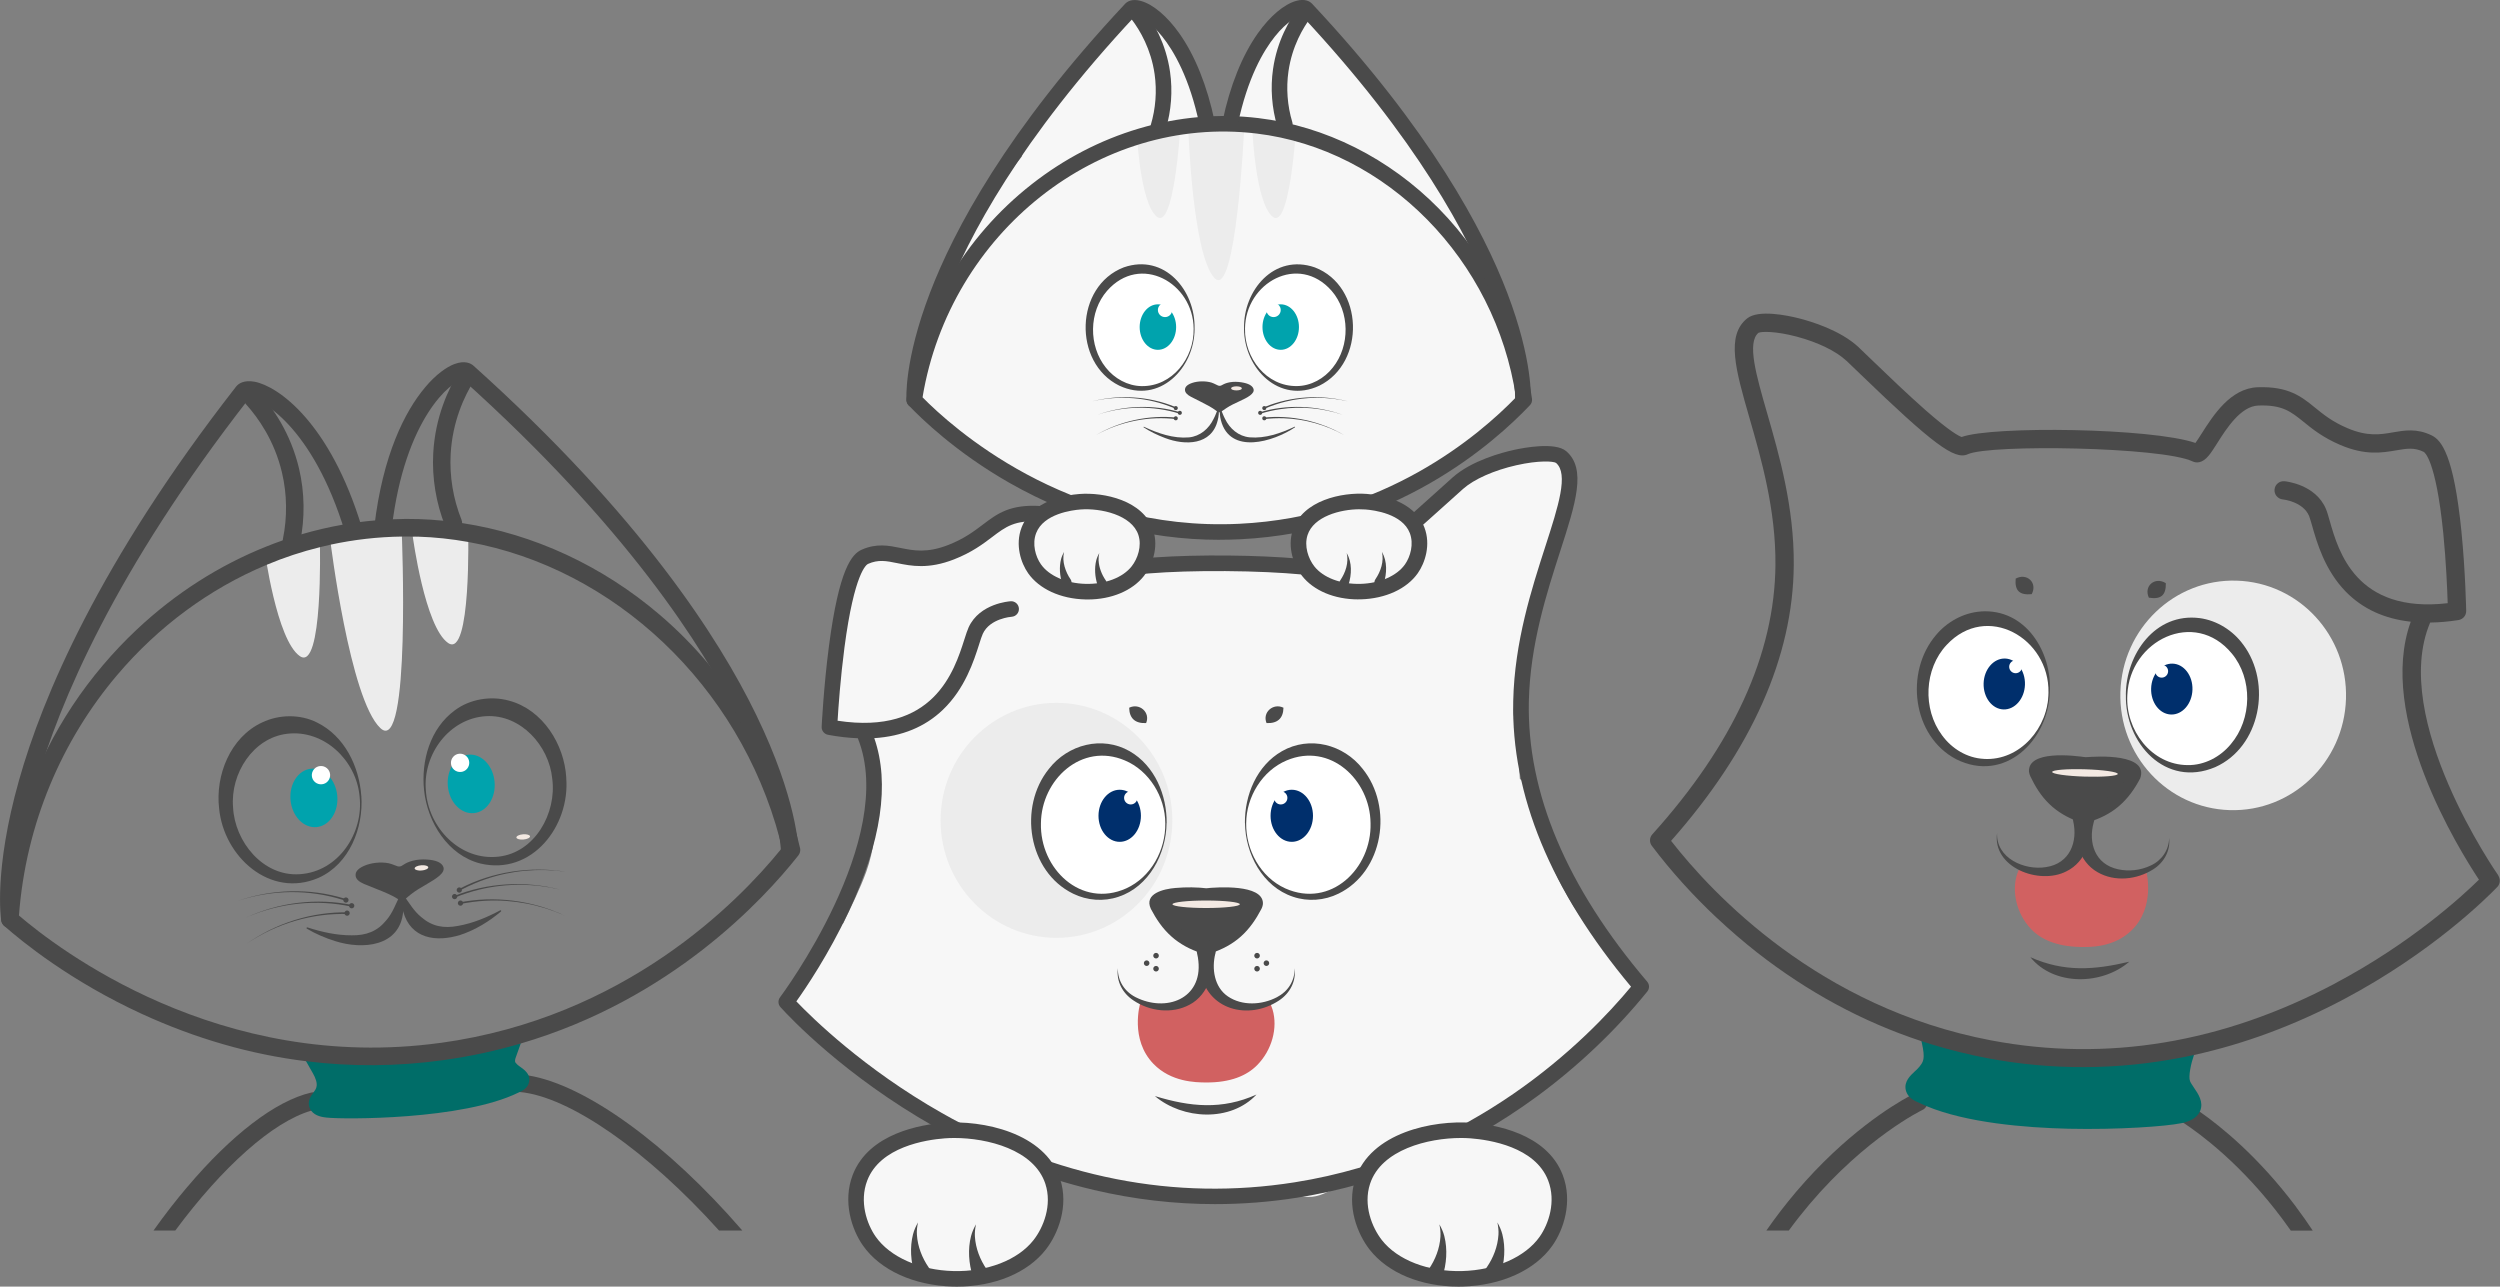 <?xml version="1.0" encoding="UTF-8"?>
<svg id="Camada_2" data-name="Camada 2" xmlns="http://www.w3.org/2000/svg" viewBox="0 0 553.85 285.03">
  <rect x="0" y="0" width="553.85" height="285.03" fill="#808080" stroke="none"/>
  <defs>
    <style>
      .cls-1 {
        fill: #fff;
      }

      .cls-2 {
        fill: #002f6c;
      }

      .cls-3, .cls-4 {
        fill-rule: evenodd;
      }

      .cls-3, .cls-5 {
        fill: #f7f7f7;
      }

      .cls-6 {
        fill: #4a4a4a;
      }

      .cls-4 {
        fill: #d16161;
      }

      .cls-7 {
        fill: #00a3ad;
      }

      .cls-8 {
        fill: #f3e9e2;
      }

      .cls-9 {
        fill: #ececec;
      }

      .cls-10 {
        fill: #006d68;
      }
    </style>
  </defs>
  <g id="Camada_1-2" data-name="Camada 1">
    <g>
      <g>
        <ellipse class="cls-9" cx="494.75" cy="154.06" rx="25.43" ry="25" transform="translate(325.73 643.9) rotate(-88.26)"/>
        <path class="cls-6" d="m508.71,267.44c1.26,1.69,2.49,3.41,3.65,5.18h-4.86c-.63-.9-1.26-1.77-1.88-2.6-9-12.06-18.12-18.78-21.9-21.27-1.12-.74-1.77-1.12-1.82-1.14-.23-.13-.44-.3-.59-.5-.45-.55-.58-1.3-.33-1.98.04-.1.07-.18.12-.27.41-.75,1.24-1.14,2.04-1.03.24.04.49.11.7.23.11.06.74.41,1.8,1.09.49.32,1.07.7,1.72,1.15,4.57,3.19,12.94,9.9,21.36,21.13Z"/>
        <path class="cls-6" d="m426.79,245.05c-.19.36-.51.68-.91.86-.12.06-12.41,6-25.05,20.93-1.48,1.75-3.01,3.68-4.54,5.77h-4.97c2.06-2.97,4.26-5.82,6.57-8.55,11-12.94,21.54-19.28,25.05-21.18.7-.39,1.13-.59,1.21-.63.33-.16.68-.22,1.02-.18.49.04.93.24,1.26.59.17.16.3.34.4.56.29.61.25,1.27-.05,1.82Z"/>
        <path class="cls-6" d="m479.82,129.2c-2.38-1.52-4.97.61-3.76,3.21,2.64.43,3.82-.49,3.76-3.21Z"/>
        <path class="cls-6" d="m446.55,128.19c-.24,2.71.89,3.7,3.55,3.44,1.37-2.51-1.08-4.81-3.55-3.44Z"/>
        <path class="cls-6" d="m462.32,167.8s-13.62-.41-11.42,3.65,4.77,7.14,10.03,9.04l1.39.04c5.37-1.58,8.12-4.5,10.56-8.42s-11.17-4.33-11.17-4.33l.6.02Z"/>
        <path class="cls-6" d="m462.32,167.8c-3-.48-13.12-1.62-12.82,3.17.04.37.16.69.3,1.01,1.05,2.21,2.37,4.39,4.26,6.19,1.81,1.75,4.05,3,6.34,3.84.61.18,1.26.09,1.9.14.17,0,.35-.02.5-.06,2.33-.7,4.64-1.81,6.56-3.44,2.08-1.77,3.6-3.94,4.78-6.22,1.94-5.44-9.29-4.98-12.4-4.63,2.26.44,4.5.89,6.64,1.52,1.06.31,2.11.69,2.94,1.19.4.24.72.57.71.69.02.06-.03.03-.04.08-.07.1-.14.22-.23.35-2.45,3.63-5.64,6.25-9.87,7.4l.5-.06c-.46-.02-.93-.03-1.4-.04l.5.1c-4.27-1.43-7.4-4.43-9.61-8.34-.01-.05-.06-.02-.03-.08,0-.05.1-.17.22-.29,1-.75,2.23-1.03,3.54-1.36,2.17-.5,4.44-.81,6.72-1.11h0Z"/>
        <path class="cls-6" d="m471.72,213.06c-7.83,1.84-14.39,2.33-21.91-1,5.23,6.45,15.89,6.2,21.91,1Z"/>
        <path class="cls-4" d="m475.44,192.82c.13.48,2.08,8.13-3.2,13.28-3.94,3.85-9.29,3.73-11.35,3.69-5.5-.11-8.91-1.8-11.01-4.05-3.14-3.37-4.27-8.26-2.99-12.14.23-.68.49-1.23.7-1.63.86.52,2.53,1.35,4.7,1.3,2.74-.07,4.75-1.51,5.38-1.98,2.37-1.76,2.76-3.64,3.96-3.51.87.09.95,1.09,2.13,2.49,2.01,2.38,5.37,3.73,8.38,3.49.75-.06,1.93-.25,3.3-.93h0Z"/>
        <path class="cls-6" d="m459.98,181.03c-.8,4.47.54,9.84,4.72,12.2,3.81,2.2,8.71,1.66,12.31-.63,2.39-1.49,3.86-4.13,3.54-6.94-.04,2.67-1.67,4.99-4.05,6.07-2.27,1.1-4.91,1.37-7.26.85-5.11-1.1-6.66-5.85-5.4-10.4,1.07-2.89-3.22-4.15-3.86-1.14h0Z"/>
        <path class="cls-6" d="m459.29,181.89c1.07,4.64-.75,9.4-5.98,10.2-4.76.81-11.16-1.95-10.87-7.59-1.15,7.69,9.38,11.64,15.36,8.53,4.32-2.1,5.98-7.38,5.46-11.89-.4-2.94-4.68-2.12-3.97.76h0Z"/>
        <ellipse class="cls-1" cx="485.13" cy="154.37" rx="15.95" ry="14.02" transform="translate(316.09 634.59) rotate(-88.26)"/>
        <path class="cls-6" d="m496.95,142.8c-2.24-3.09-5.79-5.35-9.62-5.86-9.87-1.27-16.35,7.98-16.37,16.99h.01c-.27,10.69,8.77,20.69,19.79,16.02,10.04-4.49,12.6-18.58,6.19-27.16Zm-12.27,26.7c-8.05-.02-13.86-7.81-13.39-15.55.51-12.07,14.88-19.18,23.14-9.18,4.68,5.6,4.51,14.54-.22,20.1-2.32,2.81-5.83,4.68-9.53,4.63Z"/>
        <ellipse class="cls-2" cx="481.14" cy="152.66" rx="5.64" ry="4.58" transform="translate(313.94 628.94) rotate(-88.26)"/>
        <path class="cls-1" d="m477.92,149.74c-.58-.54-.61-1.44-.07-2.02.54-.58,1.44-.61,2.02-.07.58.54.61,1.44.07,2.02-.54.58-1.44.61-2.02.07Z"/>
        <ellipse class="cls-1" cx="439.94" cy="153" rx="15.95" ry="14.02" transform="translate(273.64 588.09) rotate(-88.26)"/>
        <path class="cls-6" d="m438.82,135.47c-3.86.27-7.52,2.32-9.95,5.26-6.93,8.16-5.23,22.39,4.52,27.48,10.71,5.34,20.35-4.1,20.73-14.8.53-8.99-5.36-18.63-15.31-17.95Zm.68,32.65c-3.7-.18-7.08-2.24-9.24-5.2-4.38-5.83-3.99-14.76,1.02-20.07,8.85-9.46,22.77-1.5,22.54,10.58,0,7.75-6.27,15.17-14.31,14.7Z"/>
        <path class="cls-2" d="m439.45,151.39c.09-3.11,2.22-5.57,4.75-5.5,2.53.08,4.5,2.66,4.41,5.78-.09,3.11-2.22,5.57-4.75,5.5-2.53-.08-4.5-2.66-4.41-5.78Z"/>
        <path class="cls-1" d="m445.57,148.76c-.58-.54-.61-1.44-.07-2.02.54-.58,1.44-.61,2.02-.07.58.54.61,1.44.07,2.02-.54.58-1.44.61-2.02.07Z"/>
        <path class="cls-10" d="m427.74,230.58c1,4.48.2,5.56-.88,6.95-1.1,1.42-2.9,2.36-2.67,3.5.17.84,1.35,1.22,1.85,1.46,16.05,7.8,51.03,5.54,56.72,4.39,5.69-1.15,1.46-4.28.53-6.63s.89-7.29.89-7.29c-14.77,4.54-38.89,4.89-56.45-2.38Z"/>
        <path class="cls-10" d="m486.04,240.94c-.35-.52-.73-1.07-.86-1.43-.41-1.03.23-3.97.86-5.75.01-.04.02-.07.04-.11l1.39-3.81-3.88,1.19c-14.12,4.34-37.58,4.94-55.08-2.32l-3.59-1.49.76,3.44.08.35c.8,3.59.34,4.2-.51,5.28-.28.38-.68.74-1.08,1.1-.98.92-2.34,2.18-1.98,4.03.13.61.4,1.08.74,1.47.07.08.16.17.24.25.61.57,1.33.89,1.78,1.08.07.02.13.06.19.08.52.25,1.07.5,1.63.74,8.91,3.72,21.88,4.79,31.45,5.02,11.13.25,21.63-.53,24.92-1.21.17-.04.35-.07.55-.11,1.33-.34,2.92-.96,3.64-2.44.04-.06.07-.13.1-.21.79-1.95-.42-3.74-1.41-5.17Zm-59.1-.25c-.07-.04-.15-.07-.23-.11.08-.07.17-.15.24-.22.47-.45,1.03-.96,1.52-1.59,1.03-1.33,1.81-2.61,1.75-5.09,16.53,5.8,37.05,5.58,51.09,2.17-.32,1.71-.46,3.68.12,5.14.32.79.81,1.52,1.29,2.23.12.17.28.39.42.62.16.25.32.51.42.72-.22.1-.59.23-1.19.35-.38.07-.84.16-1.39.23-8.85,1.24-39.94,2.4-54.03-4.45Z"/>
        <path class="cls-6" d="m553.49,193.96c-.25-.35-24.18-34.69-15.11-56.04,1.99-.02,4.08-.21,6.27-.55,1.01-.16,1.73-1.02,1.71-2.04,0-.08-.17-8.74-1.06-17.65-1.69-16.81-4.4-20.17-6.6-21.23-3.27-1.58-5.96-1.12-8.54-.67-2.79.49-5.66.97-10.12-.93-3.35-1.43-5.3-3.02-7.19-4.56-3.01-2.44-5.86-4.74-12.69-4.5-6.03.22-9.86,6.26-12.4,10.25-.46.72-.99,1.55-1.38,2.09-9.69-3.34-45-3.8-51.79-1.32-.57-.18-2.53-1.14-8.07-6-3.94-3.47-8.37-7.73-11.6-10.84-1.21-1.16-2.27-2.2-3.12-3l-.05-.05c-4.04-3.78-10.55-5.72-13.18-6.39s-9.02-1.99-11.51.01c-4.74,3.81-2.53,11.45.51,22.03,2.61,9.06,5.86,20.34,5.76,32.6-.16,19.7-9.33,39.77-27.27,59.66-.66.72-.69,1.8-.11,2.56,4.25,5.62,9.15,11.05,14.47,16.03h.01c2.81,2.64,5.74,5.15,8.74,7.52,11.28,8.83,23.49,15.43,36.48,19.71.74.24,1.47.47,2.21.7,4.08,1.25,8.22,2.28,12.44,3.08,14.36,2.72,28.98,2.64,43.43-.23.18-.02.35-.06.53-.1.58-.12,1.15-.24,1.73-.36,11.24-2.47,22.41-6.62,33.25-12.36,19.6-10.39,31.77-22.55,34.01-24.88.67-.69.74-1.77.19-2.56Zm-36.1,23.87c-25.01,13.26-50.69,17.5-76.3,12.65-38.04-7.22-61.64-32.35-70.88-44.2,17.88-20.23,27.02-40.78,27.18-61.07.11-12.86-3.24-24.44-5.92-33.75-2.4-8.34-4.49-15.56-1.9-17.73.68-.32,3.78-.39,8.45.84,4.65,1.23,8.74,3.21,10.99,5.32l.04.02c.84.79,1.89,1.81,3.09,2.97,16.01,15.44,20.9,19.09,23.78,17.76,4.9-2.27,43.01-1.63,49.78,1.56.85.4,2.17.51,3.64-1.29.56-.68,1.15-1.61,1.84-2.69,2.07-3.29,5.23-8.24,9.13-8.38,5.31-.19,7.18,1.32,10.01,3.6,1.9,1.55,4.28,3.48,8.14,5.13,5.55,2.38,9.34,1.72,12.38,1.2,2.33-.4,4-.69,6.1.33.11.05,2.68,1.48,4.34,17.98.63,6.36.89,12.58.98,15.55-20.28,2.33-24.21-11.49-26.13-18.23-.32-1.12-.57-2.01-.86-2.69-2.3-5.42-8.9-6.08-9.17-6.1-1.12-.1-2.1.72-2.2,1.83-.1,1.1.72,2.09,1.83,2.2.04,0,4.46.46,5.82,3.65.18.45.41,1.27.69,2.22,1.04,3.66,2.79,9.8,7.47,14.59,3.7,3.77,8.51,5.99,14.37,6.63-7.6,21.01,10.59,50.33,15.11,57.15-3.65,3.59-15.04,14.06-31.83,22.95Z"/>
        <path class="cls-8" d="m454.64,171.02c.01-.45,3.28-.71,7.29-.59,4.01.12,7.25.58,7.24,1.03-.01.45-3.28.71-7.29.59-4.01-.12-7.25-.58-7.24-1.03Z"/>
      </g>
      <g>
        <path class="cls-8" d="m114.4,185.54c.03.32.73.52,1.56.45.83-.07,1.48-.39,1.46-.71-.03-.32-.73-.52-1.56-.45-.83.07-1.48.39-1.46.71Z"/>
        <path class="cls-9" d="m73.19,119.83s4.28,35.07,11.08,41.48,4.74-43.27,4.74-43.27l-15.81,1.79Z"/>
        <path class="cls-9" d="m91.44,118.83s2.68,20.07,7.84,23.62c5.16,3.56,4.44-24.94,4.44-24.94l-12.28,1.31Z"/>
        <path class="cls-9" d="m58.59,121.74s2.68,20.07,7.84,23.62c5.16,3.56,4.44-24.94,4.44-24.94l-12.28,1.31Z"/>
        <path class="cls-6" d="m69.82,245.83c-.29.07-.59.15-.9.24-8.5,2.46-19.65,12.46-30.09,26.55h-4.83c2.47-3.48,4.99-6.72,7.52-9.7h.01c9.64-11.39,19.44-19.02,27.4-20.87.17-.04.35-.06.52-.05.7.02,1.33.42,1.65,1.04.07.13.13.29.17.45.15.64-.04,1.27-.45,1.73-.25.29-.59.51-1.01.61Z"/>
        <path class="cls-6" d="m164.47,272.62h-5.17c-15.83-17.62-33.17-29.73-44.19-30.7-.21-.04-.41-.05-.62-.06-.7-.04-1.31-.46-1.61-1.04-.16-.29-.24-.63-.22-.99.02-.45.18-.84.45-1.15h.01c.29-.34.68-.57,1.13-.65.15-.04.29-.04.45-.04.76.04,1.56.13,2.38.27,12.64,2.07,30.83,15.21,47.39,34.37Z"/>
        <path class="cls-10" d="m112.42,233.62c-.21.59-.46,1.6-.03,2.54.16.35.37.6.83,1.05.85.85,2.2,1.36,2.08,2.09-.1.54-.95.83-1.31,1.01-11.51,5.67-37.24,5.84-41.45,5.36-1.38-.16-1.99-.5-2.16-.93-.32-.85,1.05-1.66,1.54-3.24.3-.97.33-2.44-.89-4.61,6.25.16,13.18.05,20.66-.54,7.57-.6,14.51-1.58,20.73-2.74h0Z"/>
        <path class="cls-10" d="m117.08,238.25c-.36-.87-1.18-1.44-1.73-1.83-.27-.19-.56-.4-.75-.58-.35-.36-.41-.45-.44-.5-.11-.23-.07-.62.1-1.07l1.1-3.08.04-.1-3.32.62c-6.77,1.26-13.67,2.16-20.53,2.7-6.78.53-13.66.72-20.45.53l-3.43-.08.13.24,1.55,2.74c.5.87,1.03,2.12.73,3.07-.11.38-.34.72-.61,1.08-.02.04-.05.08-.08.12-.51.69-1.36,1.87-.81,3.3.1.24.22.46.36.66.91,1.24,2.67,1.44,3.4,1.52,3.77.42,30.16.55,42.52-5.54.04-.01.08-.04.13-.06.04-.01.08-.04.13-.06.64-.29,1.86-.91,2.1-2.29.1-.53.02-.98-.13-1.38Zm-44.11,5.52c.3-.46.61-1.02.81-1.69.32-.99.34-2.06.11-3.19,5.98.06,12.01-.13,17.95-.61,6.16-.47,12.37-1.26,18.47-2.32.07.35.18.69.33,1.01.33.68.75,1.13,1.22,1.61.13.13.28.25.42.38-10.96,4.83-34.32,5.28-39.32,4.8Z"/>
        <path class="cls-6" d="m172.63,185.16c-.07-.51-.18-1.07-.3-1.69-.02-.18-.06-.36-.11-.55-.27-1.31-.62-2.83-1.1-4.57-.13-.5-.29-1.01-.45-1.54-.04-.13-.07-.27-.12-.4-.08-.3-.18-.61-.28-.92-.12-.4-.25-.8-.39-1.2-.08-.25-.17-.51-.25-.78-.01-.02-.02-.06-.04-.1-.1-.3-.21-.61-.32-.91-.18-.53-.38-1.07-.59-1.63-1.21-3.3-2.79-7.03-4.8-11.17-1.27-2.61-2.77-5.45-4.52-8.51-.34-.62-.7-1.24-1.08-1.87-.36-.63-.75-1.27-1.14-1.93-.04-.05-.06-.1-.08-.15t-.02-.02c-3.31-3.97-6.95-7.65-10.87-11-12.72-10.88-27.98-17.93-43.77-20.33-1.39-.22-2.79-.4-4.2-.53-1.81-.18-3.63-.3-5.45-.36-1.9-.06-3.8-.05-5.69.04-.1.67-.18,1.35-.27,2.05-.01.12-.04.24-.07.36-.02.06-.05.13-.08.19-.01.06-.05.11-.07.17-.06.11-.13.21-.22.3-.07.08-.16.17-.25.24l2.92-.33s.01.29.02.82c.8-.02,1.61-.01,2.41.01.39-.01.79,0,1.18.01,3.76.12,7.47.52,11.13,1.18,32.28,5.79,60,31.77,68.98,65.71-.02-.19-.06-.4-.1-.62Zm4.61,2.72c-.22-.92-.44-1.84-.68-2.77-3.64-13.94-10.37-26.94-19.52-37.85t-.02-.02c-3.31-3.97-6.95-7.65-10.87-11-12.72-10.88-27.98-17.93-43.77-20.33-1.39-.22-2.79-.4-4.2-.53-1.81-.18-3.63-.3-5.45-.36-1.9-.06-3.8-.05-5.69.04-1.32.04-2.64.12-3.95.24-1.12.08-2.22.21-3.32.35-1.3.17-2.58.36-3.87.59-3.06.53-6.08,1.25-9.08,2.12h-.01c-1.39.41-2.78.86-4.16,1.35-1.16.4-2.33.84-3.48,1.3-10.59,4.21-20.29,10.41-28.83,18.42-2.68,2.51-5.19,5.17-7.54,7.94-4.88,5.75-9.04,12.04-12.4,18.73-.01.02-.01.04-.02.05-5.8,11.5-9.27,24.17-10.12,37.39-.01.15,0,.29.02.42.01.1.04.19.07.28.02.1.07.18.11.27.02.07.06.13.11.19.1.17.23.3.36.42,3.91,3.46,14.68,12.23,30.47,19.49,11.91,5.47,24.08,8.98,36.39,10.49,10.04,1.25,20.18,1.18,30.36-.23,6.08-.84,11.81-2.1,17.21-3.69,33.21-9.74,53.6-31.66,61.51-41.67.36-.46.51-1.07.38-1.64Zm-79.61,43.15c-49.07,6.77-85.02-21-93.43-28.21,1.52-20.34,9.53-38.84,21.75-53.26,9.06-10.7,20.44-19.15,33.17-24.45,3.81-1.6,7.74-2.9,11.77-3.89.8-.21,1.6-.4,2.41-.57,5.12-1.1,10.37-1.71,15.73-1.78.8-.02,1.61-.01,2.41.01.39-.01.79,0,1.18.01,3.76.12,7.47.52,11.13,1.18,32.28,5.79,60,31.77,68.98,65.71,0,.02,0,.05.01.06.18.66.35,1.33.51,2-.08.11-.17.21-.25.32-9.58,11.8-34.56,37.25-75.37,42.88Zm75.01-45.87c-.07-.51-.18-1.07-.3-1.69-.02-.18-.06-.36-.11-.55-.27-1.31-.62-2.83-1.1-4.57-.13-.5-.29-1.01-.45-1.54-.04-.13-.07-.27-.12-.4-.08-.3-.18-.61-.28-.92-.12-.4-.25-.8-.39-1.2-.08-.25-.17-.51-.25-.78-.01-.02-.02-.06-.04-.1-.1-.3-.21-.61-.32-.91-.18-.53-.38-1.07-.59-1.63-1.21-3.3-2.79-7.03-4.8-11.17-1.27-2.61-2.77-5.45-4.52-8.51-.34-.62-.7-1.24-1.08-1.87-.36-.63-.75-1.27-1.14-1.93-.04-.05-.06-.1-.08-.15t-.02-.02c-3.31-3.97-6.95-7.65-10.87-11-12.72-10.88-27.98-17.93-43.77-20.33-1.39-.22-2.79-.4-4.2-.53-1.81-.18-3.63-.3-5.45-.36-1.9-.06-3.8-.05-5.69.04-.1.67-.18,1.35-.27,2.05-.01.12-.04.24-.07.36-.02.06-.05.13-.08.19-.01.06-.05.11-.07.17-.06.11-.13.21-.22.3-.07.08-.16.17-.25.24l2.92-.33s.01.29.02.82c.8-.02,1.61-.01,2.41.01.39-.01.79,0,1.18.01,3.76.12,7.47.52,11.13,1.18,32.28,5.79,60,31.77,68.98,65.71-.02-.19-.06-.4-.1-.62Zm0,0c-.07-.51-.18-1.07-.3-1.69-.02-.18-.06-.36-.11-.55-.27-1.31-.62-2.83-1.1-4.57-.13-.5-.29-1.01-.45-1.54-.04-.13-.07-.27-.12-.4-.08-.3-.18-.61-.28-.92-.12-.4-.25-.8-.39-1.2-.08-.25-.17-.51-.25-.78-.01-.02-.02-.06-.04-.1-.1-.3-.21-.61-.32-.91-.18-.53-.38-1.07-.59-1.63-1.21-3.3-2.79-7.03-4.8-11.17-1.27-2.61-2.77-5.45-4.52-8.51-.34-.62-.7-1.24-1.08-1.87-.36-.63-.75-1.27-1.14-1.93-.04-.05-.06-.1-.08-.15t-.02-.02c-3.31-3.97-6.95-7.65-10.87-11-12.72-10.88-27.98-17.93-43.77-20.33-1.39-.22-2.79-.4-4.2-.53-1.81-.18-3.63-.3-5.45-.36-1.9-.06-3.8-.05-5.69.04-.1.67-.18,1.35-.27,2.05-.01.12-.04.24-.07.36-.02.06-.05.13-.08.19-.01.06-.05.11-.07.17-.06.11-.13.21-.22.3-.07.08-.16.17-.25.24l2.92-.33s.01.29.02.82c.8-.02,1.61-.01,2.41.01.39-.01.79,0,1.18.01,3.76.12,7.47.52,11.13,1.18,32.28,5.79,60,31.77,68.98,65.71-.02-.19-.06-.4-.1-.62Z"/>
        <path class="cls-6" d="m52.33,85.61c.52-.62,1.7-1.48,4.07-1.04,5.13.95,16.7,8.94,23.77,32.3.31,1.03-.27,2.11-1.29,2.42-1.03.31-2.11-.27-2.42-1.29-7.17-23.69-18.88-29.92-21.32-29.68C25.43,126.45,13.14,155.69,8.06,173.51c-5.51,19.31-3.96,29.72-3.95,29.83.17,1.06-.55,2.05-1.61,2.22-1.05.17-2.05-.55-2.22-1.6-.07-.44-1.71-11.12,3.94-31.13,5.15-18.26,17.67-48.19,48.04-87.13.02-.03.05-.06.07-.09h0Z"/>
        <path class="cls-6" d="m94.21,85.77c2.42-2.86,4.74-4.47,6.44-5.11,2.36-.89,3.69-.15,4.27.38,36.74,32.99,54.33,60.26,62.61,77.33,9.08,18.71,9.34,29.5,9.35,29.95.02,1.07-.84,1.95-1.91,1.97-1.07.02-1.95-.84-1.97-1.91,0-.19-.35-10.7-9.13-28.67-8.14-16.65-25.38-43.27-61.32-75.59-2.44.19-12.88,8.38-15.77,32.97-.12,1.06-1.09,1.82-2.15,1.7-1.06-.12-1.82-1.09-1.7-2.15,1.86-15.8,6.75-25.51,11.28-30.86h0Z"/>
        <path class="cls-6" d="m78.79,194c-.1-.78.4-1.51,1.8-2.15,1.64-.74,3.81-.94,5.51-.61.5.1.88.28,1.31.43.22.08.41.17.64.24.33.1.61.07.92-.08.13-.07.25-.15.36-.22.54-.37,1.2-.69,2.07-.92,1.04-.27,2.12-.34,3.17-.27,2.04.13,3.2.67,3.6,1.52.33.68-.02,1.37-.8,2.05-.75.65-1.73,1.25-2.75,1.84-1.27.73-2.54,1.47-3.55,2.27-.54.43-1.05.86-1.57,1.29-.21.18-.49.22-.77.1-.2-.09-.36-.19-.52-.29-1.29-.84-2.95-1.53-4.66-2.2-.98-.38-1.96-.77-2.9-1.17-1.12-.48-1.8-1.07-1.87-1.82h0Z"/>
        <path class="cls-6" d="m80.04,176.3h0c-.47-6.51-3.7-13.24-9.82-16.24-3.72-1.87-8.38-1.81-12.15-.01-7.06,3.27-10.39,11.72-9.53,19.04,1.01,10.69,11.3,20.04,22.05,15.38,6.83-3.06,9.97-11.1,9.46-18.17Zm-13.66,17.37c-8.11.55-14.4-7.22-14.75-14.86-.61-7.42,4.43-15.37,12-16.25,8.1-.97,15.26,5.82,16.02,13.77.99,8.21-4.68,16.82-13.27,17.34Z"/>
        <ellipse class="cls-7" cx="69.52" cy="176.77" rx="5.2" ry="6.5" transform="translate(-15.33 6.83) rotate(-5.07)"/>
        <path class="cls-1" d="m69.56,170.42c-.72.86-.62,2.14.24,2.86s2.14.62,2.86-.24c.72-.86.62-2.14-.24-2.86-.86-.72-2.14-.62-2.86.24Z"/>
        <path class="cls-6" d="m125.45,172.28c-.42-7.36-5.2-15.09-12.72-17.07-4.03-1.1-8.62-.34-11.96,2.15-5.51,4.03-7.5,11.22-6.82,17.71.74,7.06,5.25,14.42,12.5,16.24,11.4,2.68,19.89-8.33,18.99-19.03Zm-15,17.5c-8.56.98-15.63-6.48-16.11-14.75-.66-7.94,5.2-15.9,13.35-16.37,7.6-.45,13.96,6.48,14.66,13.9.99,7.59-3.83,16.33-11.91,17.22Z"/>
        <ellipse class="cls-7" cx="104.38" cy="173.68" rx="5.2" ry="6.5" transform="translate(-14.93 9.89) rotate(-5.07)"/>
        <path class="cls-1" d="m100.38,167.69c-.72.86-.62,2.14.24,2.86s2.14.62,2.86-.24c.72-.86.62-2.14-.24-2.86-.86-.72-2.14-.62-2.86.24Z"/>
        <path class="cls-6" d="m68.11,205.46c3.18,1.02,6.47,1.76,9.79,1.75,3.2.05,5.7-.87,7.7-3.36,1.35-1.54,2.13-3.68,3.03-5.57.06-.13.27-.11.3.03.35,1.17.51,2.4.39,3.63-.71,7.8-8.96,8.49-15.01,6.57-2.23-.69-4.35-1.6-6.33-2.77-.15-.09-.05-.35.13-.28Z"/>
        <path class="cls-6" d="m110.99,201.93c-2.65,2.23-5.68,4.09-9.01,5.19-5.31,1.66-10.98.9-12.66-5.19-.34-1.19-.4-2.42-.26-3.64.01-.14.21-.2.29-.08,1.22,1.71,2.36,3.67,3.96,4.95,2.41,2.1,5.03,2.57,8.17,1.96,3.27-.57,6.37-1.87,9.33-3.44.15-.1.33.14.18.25Z"/>
        <path class="cls-6" d="m101.91,82.02c.61-.73,1.68-.91,2.51-.39.91.57,1.18,1.77.61,2.67-2.15,3.43-4.79,9.05-5.19,16.31-.27,4.91.56,9.93,2.4,14.53.4,1-.09,2.12-1.08,2.52-1,.4-2.12-.09-2.52-1.08-2.04-5.12-2.96-10.71-2.66-16.18.44-8.09,3.39-14.34,5.78-18.16.05-.08.11-.15.17-.23h0Z"/>
        <path class="cls-6" d="m54.45,87.01c.06-.07.11-.13.18-.19.79-.72,2.02-.66,2.74.13,3.03,3.34,7.02,8.98,8.88,16.86,1.26,5.33,1.33,11,.22,16.4-.22,1.05-1.24,1.72-2.29,1.51-1.05-.22-1.72-1.24-1.51-2.29,1-4.85.93-9.94-.2-14.73-1.67-7.08-5.26-12.14-7.98-15.15-.66-.73-.66-1.82-.04-2.55h0Z"/>
        <path class="cls-8" d="m91.86,192.4c.03.32.73.52,1.56.45s1.48-.39,1.46-.71c-.03-.32-.73-.52-1.56-.45-.83.07-1.48.39-1.46.71Z"/>
        <path class="cls-6" d="m100.27,198.25c-.21.25-.18.61.07.82.25.21.61.18.82-.07.21-.25.18-.61-.07-.82s-.61-.18-.82.07Z"/>
        <path class="cls-6" d="m101.57,199.7c-.21.25-.18.61.07.82.25.21.61.18.82-.07.21-.25.18-.61-.07-.82-.25-.21-.61-.18-.82.07Z"/>
        <path class="cls-6" d="m101.31,196.8c-.21.25-.18.61.07.82.25.21.61.18.82-.07.21-.25.18-.61-.07-.82s-.61-.18-.82.07Z"/>
        <path class="cls-6" d="m102.04,196.77c7.12-3.66,15.43-4.91,23.32-3.64-5.92-.84-12.02-.31-17.68,1.62-1.88.64-3.71,1.44-5.46,2.36l-.18-.35Z"/>
        <path class="cls-6" d="m101.65,199.95c7.85-1.57,16.18-.51,23.42,2.87-5.46-2.43-11.48-3.58-17.45-3.27-1.98.1-3.96.37-5.9.78l-.08-.38h0Z"/>
        <path class="cls-6" d="m100.57,198.51c7.44-2.97,15.82-3.43,23.56-1.42-5.81-1.4-11.94-1.44-17.75-.05-1.93.46-3.83,1.08-5.66,1.83l-.15-.36h0Z"/>
        <path class="cls-6" d="m77.47,200.28c-.21.25-.18.61.07.82.25.21.61.18.82-.07.21-.25.18-.61-.07-.82s-.61-.18-.82.07Z"/>
        <path class="cls-6" d="m76.45,201.92c-.21.25-.18.61.07.82.25.21.61.18.82-.07.21-.25.18-.61-.07-.82s-.61-.18-.82.07Z"/>
        <path class="cls-6" d="m76.19,199.02c-.21.25-.18.61.07.82.25.21.61.18.82-.07.21-.25.18-.61-.07-.82s-.61-.18-.82.07Z"/>
        <path class="cls-6" d="m76.17,199.43c-7.58-2.46-15.92-2.36-23.48.15,7.54-2.64,15.94-2.86,23.6-.52l-.12.37Z"/>
        <path class="cls-6" d="m77.21,202.5c-7.97-.29-15.95,2.08-22.55,6.56,6.54-4.6,14.55-7.11,22.56-6.94v.39Z"/>
        <path class="cls-6" d="m77.96,200.88c-7.78-1.73-16.07-.85-23.36,2.36,7.26-3.34,15.59-4.36,23.44-2.74l-.08.38h0Z"/>
      </g>
      <g>
        <path class="cls-3" d="m361.16,215.51c-.89-2.04-2.95-3.44-5.15-4.02-.45-.97-1.04-1.89-1.71-2.73-2.27-2.83-4.68-6.19-6.76-9.77-4.23-7.29-6.89-14.55-8.56-23.11-.27-1.39-1.13-2.52-2.27-3.3-.06-.81-.11-1.62-.16-2.44-.25-3.94-.42-8.04-1.25-11.95.2-3.22.53-6.35.98-9.26,1.75-11.28,5.15-22.65,9.87-32.61.73-1.54.93-3.24.56-4.77.22-.38.45-.76.66-1.14,2.88-4.97-1.85-10.07-7.02-9.1-5.34.99-10.45,2.73-15.38,5.02-4.62,2.14-9.66,4.94-12.11,9.62-.41.77-.72,1.56-.97,2.34-.23.22-.46.44-.69.66-.46.46-.83.98-1.12,1.56-3.54,1.51-6.96,3.24-9.51,6.23-.05.06-.09.12-.14.18-1.25.36-2.46.86-3.57,1.51-6.7-3.29-14.69-3.92-22.1-3.4-8.65.6-17.3,1.25-25.95,1.88-2.24.16-4.28.61-6.11,1.42-.72-3.34-1.93-6.51-4.37-9.13-3.62-3.9-8.79-5.21-13.87-3.77-4.55,1.28-9.13,3.08-13.38,5.13-1.97.95-3.82,2.04-5.6,3.3-.56.4-1.14.85-1.74,1.21-3.94-2.43-8.77-3.87-12.51.03-3.67,3.83-4.09,10.55-4.58,15.52-.11,1.12-.21,2.24-.32,3.35-.04.44-.09.89-.14,1.34-.03.33-.05.48-.05.54-.01.06-.04.19-.09.45-.2,1.08-.4,2.15-.7,3.21-.15.52-.31,1.04-.5,1.56-.02.07-.04.12-.06.17-.17.35-.35.71-.54,1.05-1.58,2.95-.75,6.75,2.23,8.48,1.75,1.02,4,1.06,5.83.23.13.2.28.4.43.59-.18.58-.24,1.2-.15,1.85,1.34,10.02,2.71,20.17-.66,29.64-1.33,3.72-3.29,7.62-5.11,11.46-.75.49-1.36,1.15-1.75,1.99-1.6,3.49-3.81,7.28-5.99,9.98-.17.21-.33.43-.48.66-1.41,1.15-2.35,2.86-2.26,4.73.07,1.5.63,2.9,1.53,3.99.42,1.56,1.46,2.96,2.88,4.01,11.55,8.58,23.9,16.06,36.89,22.27,14.07,6.72,28.56,11.37,44.17,12.74,8.31.73,16.57.37,24.82-.7,1.91,1.25,4.4,1.22,6.63.23,12.69-5.67,25.37-11.37,37.98-17.23,5.83-2.71,11.18-5.94,15.84-10.43,3.81-3.67,7.07-7.87,10.22-12.12.59-.13,1.16-.34,1.65-.63,3.18-1.86,3.57-5.4,2.23-8.48h0Z"/>
        <ellipse class="cls-9" cx="234.05" cy="181.74" rx="25.67" ry="26.03"/>
        <path class="cls-6" d="m250.16,156.79c2.27-1.12,4.75,1.03,3.75,3.4-2.41.12-3.72-1.05-3.75-3.4Z"/>
        <path class="cls-6" d="m284.34,156.79c-.04,2.35-1.34,3.52-3.75,3.4-.99-2.37,1.49-4.52,3.75-3.4Z"/>
        <path class="cls-6" d="m266.91,196.81s13.99,0,11.6,4.09c-2.39,4.09-5.12,7.15-10.58,8.94h-1.43c-5.46-1.79-8.19-4.85-10.58-8.94s11.6-4.09,11.6-4.09"/>
        <path class="cls-6" d="m266.91,196.81c2.92-.31,12.74-.93,12.88,3.23.02.47-.15.93-.34,1.33-1.15,2.2-2.58,4.36-4.55,6.11-1.89,1.7-4.2,2.89-6.54,3.66-.29.13-1.54.04-1.86.07-.15,0-.3-.02-.43-.07-1.17-.4-2.34-.87-3.44-1.48-1.1-.61-2.16-1.33-3.1-2.18-1.98-1.75-3.4-3.9-4.56-6.11-1.63-3.45,2.94-4.45,5.44-4.65,2.4-.21,4.76-.18,7.11.09-2.33.33-4.66.66-6.89,1.21-1.06.27-2.18.57-3.11,1.09-.44.23-.8.56-.85.75-.04.09-.01.12,0,.21.06.14.15.29.25.43,2.4,3.87,5.63,6.69,9.99,8.02l-.43-.07h1.43l-.43.07c2.1-.69,4.05-1.65,5.71-3.01,1.76-1.46,3.32-3.38,4.53-5.45.04-1.87-9.06-3.01-10.84-3.26h0Z"/>
        <path class="cls-6" d="m255.85,242.82c7.83,2.4,14.88,3.1,22.52-.34-5.75,6.16-16.35,5.56-22.52.34Z"/>
        <path class="cls-4" d="m252.67,222c-.15.48-2.38,8.25,2.86,13.68,3.92,4.06,9.41,4.11,11.53,4.13,5.64.06,9.2-1.57,11.42-3.81,3.33-3.35,4.64-8.32,3.45-12.32-.21-.71-.47-1.28-.67-1.68-.89.5-2.64,1.3-4.86,1.18-2.81-.15-4.83-1.69-5.46-2.19-2.38-1.87-2.71-3.8-3.95-3.72-.89.06-1.02,1.09-2.27,2.48-2.14,2.37-5.62,3.64-8.71,3.3-.77-.09-1.97-.32-3.35-1.06h0Z"/>
        <path class="cls-6" d="m268.56,210.49c.69,4.48-.76,9.82-5,12.08-3.91,2.12-8.86,1.49-12.45-.93-2.43-1.6-3.83-4.24-3.46-7.14-.05,2.79,1.47,5.15,3.92,6.41,6.74,3.42,14.81.4,13.92-7.98-.06-.57-.14-1.15-.29-1.7-.59-2.36,2.9-3.14,3.37-.75h0Z"/>
        <path class="cls-6" d="m269.25,211.24c-.84,3.34-.26,7.44,2.77,9.5,3.14,2.14,7.51,1.94,10.87.18,2.44-1.26,3.97-3.61,3.92-6.41.36,2.89-1.03,5.53-3.46,7.14-6.76,4.48-16.1,2.11-17.41-6.56-.25-1.53-.28-3.08-.04-4.62.5-2.37,3.95-1.59,3.37.77h0Z"/>
        <ellipse class="cls-1" cx="243.9" cy="182.36" rx="14.4" ry="16.32"/>
        <path class="cls-6" d="m258.16,182.36c-.03-5.82-3.55-11.62-8.95-13.89-9.61-4.08-18.51,4.28-18.6,13.89-.28,10.05,8.84,18.94,18.88,14.46,5.52-2.51,8.76-8.5,8.67-14.46Zm.28,0c-.06,6.78-3.89,14.08-10.64,16.31-3.28,1.12-6.97.84-10.07-.69-10-4.89-12.17-19.21-5.36-27.64,4.22-5.43,11.78-7.41,17.89-3.92,5.58,3.2,8.27,9.76,8.2,15.94Z"/>
        <ellipse class="cls-2" cx="248.06" cy="180.73" rx="4.7" ry="5.77"/>
        <ellipse class="cls-1" cx="250.5" cy="176.76" rx="1.47" ry="1.46"/>
        <ellipse class="cls-1" cx="290.34" cy="182.36" rx="14.4" ry="16.32"/>
        <path class="cls-6" d="m275.8,182.36c-.08-6.18,2.61-12.74,8.2-15.94,6.11-3.49,13.66-1.51,17.89,3.92,6.81,8.44,4.64,22.76-5.36,27.64-3.1,1.53-6.8,1.81-10.07.69-6.76-2.24-10.58-9.54-10.64-16.31Zm.28,0c-.09,5.95,3.15,11.95,8.67,14.46,10.04,4.48,19.17-4.41,18.88-14.46-.09-9.62-8.99-17.98-18.6-13.89-5.4,2.28-8.92,8.07-8.95,13.89Z"/>
        <ellipse class="cls-2" cx="286.18" cy="180.73" rx="4.7" ry="5.77"/>
        <ellipse class="cls-1" cx="283.74" cy="176.76" rx="1.47" ry="1.46"/>
        <path class="cls-6" d="m176.42,221.84c3.43,3.59,14.92,14.91,32.23,24.73,25.33,14.38,51.62,19.55,78.15,15.36,39.62-6.25,64.78-31.57,74.54-43.34-17.79-21.27-26.57-42.56-26.1-63.31.29-13.1,4.08-24.82,7.12-34.24,2.9-8.98,5.18-16.07,2.36-18.49-.57-.37-3.75-.62-8.79.52-4.95,1.12-9.37,3.08-11.81,5.25-.89.79-2,1.8-3.27,2.94-14.53,13.14-20.38,17.63-23.44,17.63-.43,0-.81-.09-1.14-.26-1.91-.95-11.25-2.01-24.79-2.11-12.94-.09-23.4.75-26.64,2.15-.78.34-1.98.38-3.28-1.32-.54-.7-1.12-1.67-1.78-2.79-2.07-3.48-5.21-8.74-9.39-9.02-5.58-.37-7.58,1.15-10.61,3.45-1.99,1.51-4.47,3.39-8.44,4.94-5.68,2.22-9.49,1.45-12.56.83-2.43-.5-4.19-.85-6.48.17-.3.13-3.02,1.79-5.22,18.53-.88,6.72-1.35,13.32-1.52,16.21,21.31,3.25,25.87-11.06,28.09-18.02.36-1.13.65-2.02.95-2.69,2.45-5.3,9.03-5.74,9.31-5.76.95-.06,1.77.67,1.82,1.62.06.95-.67,1.76-1.62,1.82-.04,0-4.8.35-6.38,3.77-.22.47-.49,1.31-.8,2.29-1.17,3.68-3.14,9.85-8.05,14.55-3.94,3.78-9.03,5.88-15.19,6.28,3.48,10.01,1.57,22.92-5.66,38.41-4.46,9.54-9.61,17.11-11.62,19.92h0Zm92.78,44.92c-8.98,0-17.95-1.04-26.84-3.13-12.03-2.82-23.95-7.55-35.42-14.07-19.74-11.21-31.82-23.99-34.03-26.43-.56-.61-.6-1.53-.1-2.19.26-.35,26.18-35.1,17.23-57.39-2.1-.08-4.3-.33-6.6-.76-.85-.16-1.45-.92-1.41-1.78,0-.09.44-8.93,1.63-17.99,2.23-16.98,5.04-20.27,7.24-21.24,3.3-1.46,5.98-.92,8.58-.39,2.89.59,5.87,1.19,10.61-.66,3.52-1.38,5.69-3.03,7.61-4.48,3.25-2.47,6.06-4.59,12.93-4.14,6,.4,9.69,6.59,12.13,10.69.5.85,1.11,1.86,1.52,2.41,9.66-3.21,46.76-2.57,53.31.23.51-.11,2.48-.88,8.58-5.88,4.2-3.45,8.93-7.73,12.38-10.85,1.28-1.16,2.4-2.17,3.29-2.96,4.2-3.72,10.92-5.5,13.61-6.09,2.09-.46,9.09-1.79,11.52.29,4.57,3.9,2.1,11.56-1.32,22.15-2.97,9.21-6.67,20.67-6.95,33.27-.45,20.24,8.36,41.14,26.21,62.1.54.63.55,1.55.03,2.19-6.91,8.55-15.39,16.61-24.52,23.3-16.16,11.84-34.02,19.37-53.07,22.38-6.03.95-12.08,1.42-18.14,1.42h0Z"/>
        <ellipse class="cls-8" cx="267.21" cy="200.33" rx="7.46" ry=".83"/>
        <path class="cls-6" d="m278.49,212.34c.34,0,.62-.28.62-.62s-.28-.62-.62-.62-.62.28-.62.62.28.62.62.62Z"/>
        <path class="cls-6" d="m280.56,214c.34,0,.62-.28.62-.62s-.28-.62-.62-.62-.62.28-.62.62.28.62.62.62Z"/>
        <path class="cls-6" d="m278.49,215.23c.34,0,.62-.28.62-.62s-.28-.62-.62-.62-.62.28-.62.62.28.62.62.62Z"/>
        <path class="cls-6" d="m256.73,211.72c0,.34-.28.62-.62.62s-.62-.28-.62-.62.28-.62.62-.62.62.28.62.62Z"/>
        <path class="cls-6" d="m254.03,214c.34,0,.62-.28.62-.62s-.28-.62-.62-.62-.62.28-.62.62.28.62.62.62Z"/>
        <path class="cls-6" d="m256.73,214.61c0,.34-.28.62-.62.62s-.62-.28-.62-.62.28-.62.62-.62.62.28.62.62Z"/>
        <path class="cls-5" d="m335.51,80.55c-.2-1.44-.43-2.88-.71-4.31-1.19-6.09-3.22-12.07-6.14-17.55-.81-1.53-1.71-2.99-2.68-4.38-1.22-3.24-2.67-6.39-4.33-9.41-2.45-4.46-5.46-8.4-8.71-12.2-.57-1.19-1.18-2.37-1.84-3.53-3.36-5.9-7.71-11.18-11.97-16.45-.08-.1-.17-.2-.26-.29-.52-.83-1.05-1.65-1.61-2.44-2.85-4.04-7.4-7.43-12.64-5.78-4.32,1.36-6.51,5.07-8.21,8.95-1.81,4.14-3.27,8.59-2.77,13.18.03.27.07.53.1.78-1.41-.17-2.82-.31-4.23-.42-1.1-.08-2.2-.17-3.29-.11-.11-.1-.23-.19-.35-.28.11-2.89-.47-5.95-1.11-8.25-1.19-4.35-3.54-8.92-6.82-12.09-3.2-3.09-8.2-3.19-11.28.08-.61.65-1.06,1.36-1.42,2.11-3.53,2.65-5.98,6.05-8.54,9.63-2.56,3.59-5.27,7.11-7.67,10.81-1.24,1.91-2.13,3.97-2.67,6.1-1.52,1.88-2.99,3.8-4.37,5.81-2.83,4.11-5.39,8.39-7.94,12.68-2.67,4.5-5.51,9.21-6.3,14.46-.11.73-.18,1.43-.16,2.11-.42.82-.83,1.65-1.21,2.48-1.31,2.81-2.9,5.76-3.58,8.79-1.05,4.66-.06,9.37,4.04,12.23,1.36.95,2.95,1.48,4.51,2.03,3.94,5.3,9.8,9.18,15.82,11.73,4.38,1.86,8.87,3.26,13.44,4.57,4.26,1.23,8.55,2.38,12.92,3.15,4.95.87,9.97,1.38,14.98,1.77,4.65.36,9.32.79,13.99.75,4.98-.04,10.01-.7,14.77-2.2,4.47-1.42,8.76-3.39,13.01-5.37,8.72-4.06,16.97-8.7,22.7-16.65.12-.17.22-.34.32-.52,1.23-1.33,2.15-2.91,2.54-4.82.49-2.39.03-4.74-.3-7.11Z"/>
        <ellipse class="cls-8" cx="291.85" cy="82.3" rx="1.18" ry=".45"/>
        <path class="cls-9" d="m263.27,28.77s.9,27.36,5.73,32.77c4.83,5.41,6.64-33.07,6.64-33.07"/>
        <path class="cls-9" d="m277.48,29.24s.7,15.67,4.45,18.77c3.75,3.1,5.15-18.94,5.15-18.94"/>
        <path class="cls-9" d="m251.83,29.24s.7,15.67,4.45,18.77c3.75,3.1,5.15-18.94,5.15-18.94"/>
        <path class="cls-6" d="m204.38,88.02c6.13,6.25,31.97,29.87,70.17,28.02,32.1-1.55,53.2-19.65,61.3-28.02-4.57-30.46-28.63-54.97-57.5-58.44-34.91-4.19-67.91,21.97-73.97,58.44Zm65.81,31.57c-16.2,0-31.85-4.24-46.58-12.63-11.78-6.71-19.54-14.25-22.32-17.18-.37-.39-.54-.92-.45-1.45,2.92-18.93,12.78-35.82,27.77-47.55,7.18-5.62,15.14-9.75,23.66-12.29,8.76-2.61,17.67-3.39,26.5-2.33,14.84,1.78,29.06,8.92,40.04,20.1,11.08,11.28,18.39,26.23,20.59,42.1.07.52-.1,1.04-.46,1.41-7.94,8.38-30.08,28.04-64.22,29.7-1.51.07-3.03.11-4.53.11h0Z"/>
        <path class="cls-6" d="m202.54,90.32c-.9,0-1.65-.69-1.72-1.59-.02-.35-.57-8.75,5.2-23.85,5.25-13.76,17.01-36.03,43.23-64.03.45-.48,1.5-1.2,3.5-.64,2.7.75,5.8,3.36,8.5,7.16,3.48,4.9,6.2,11.66,7.85,19.56.19.93-.4,1.84-1.34,2.04-.93.19-1.85-.4-2.04-1.34-2.17-10.37-5.68-16.35-8.24-19.54-2.76-3.43-5.12-4.53-5.93-4.63-25.52,27.31-37.01,48.97-42.16,62.34-5.58,14.49-5.11,22.62-5.1,22.7.07.95-.65,1.77-1.6,1.83-.04,0-.08,0-.12,0h0Z"/>
        <path class="cls-6" d="m337.37,90.32s-.09,0-.13,0c-.95-.07-1.66-.89-1.6-1.84,0-.13.46-8.25-5.1-22.7-5.15-13.37-16.65-35.02-42.16-62.34-.81.1-3.18,1.2-5.93,4.63-2.56,3.19-6.07,9.17-8.24,19.54-.19.93-1.11,1.53-2.04,1.34-.93-.19-1.53-1.1-1.34-2.04,1.65-7.9,4.37-14.66,7.85-19.56,2.7-3.8,5.8-6.41,8.5-7.16,2-.56,3.05.17,3.5.64,26.21,28,37.98,50.27,43.23,64.03,5.76,15.1,5.23,23.5,5.2,23.85-.07.91-.83,1.59-1.72,1.59Z"/>
        <path class="cls-6" d="m262.52,86.39c-.02-.61.41-1.14,1.54-1.54,1.32-.46,3.02-.47,4.31-.1.38.11.66.28.98.42.17.07.31.16.48.23.25.1.47.1.72,0,.11-.04.2-.1.29-.15.44-.25.98-.45,1.67-.57.82-.14,1.66-.11,2.48.01,1.57.24,2.43.73,2.69,1.41.21.55-.11,1.05-.76,1.53-.62.45-1.43.85-2.26,1.23-1.04.48-2.07.96-2.9,1.51-.45.29-.87.59-1.31.89-.18.12-.4.13-.6.02-.15-.08-.27-.17-.38-.26-.94-.74-2.18-1.38-3.46-2.02-.73-.36-1.46-.73-2.17-1.1-.84-.44-1.32-.95-1.32-1.53h0Z"/>
        <ellipse class="cls-1" cx="252.93" cy="72.82" rx="11.61" ry="13.23"/>
        <path class="cls-6" d="m264.44,72.82c-.08-10.19-11.85-16.76-19.19-8.38-4.05,4.66-4.12,12.17-.27,16.99,1.9,2.42,4.83,4.07,7.95,4.11,6.8.1,11.64-6.24,11.51-12.71Zm.21,0c0,8.76-7.79,16.8-16.7,12.61-10.29-5.08-9.86-22.02,1.01-26.2,9.02-3.13,15.91,5.11,15.68,13.58Z"/>
        <ellipse class="cls-7" cx="256.52" cy="72.46" rx="4.04" ry="5.04"/>
        <path class="cls-1" d="m258.1,70.25c.87,0,1.58-.7,1.58-1.57s-.71-1.57-1.58-1.57-1.58.7-1.58,1.57.71,1.57,1.58,1.57Z"/>
        <ellipse class="cls-1" cx="287.32" cy="72.82" rx="11.61" ry="13.23"/>
        <path class="cls-6" d="m275.61,72.82c-.23-8.47,6.66-16.71,15.68-13.58,10.87,4.17,11.3,21.11,1.01,26.2-8.9,4.18-16.69-3.85-16.7-12.61Zm.21,0c-.13,6.47,4.71,12.81,11.51,12.71,3.12-.03,6.05-1.68,7.95-4.11,3.85-4.81,3.77-12.33-.27-16.99-7.34-8.38-19.11-1.81-19.19,8.38Z"/>
        <ellipse class="cls-7" cx="283.73" cy="72.46" rx="4.04" ry="5.04"/>
        <path class="cls-1" d="m282.15,70.25c.87,0,1.58-.7,1.58-1.57s-.71-1.57-1.58-1.57-1.58.7-1.58,1.57.71,1.57,1.58,1.57Z"/>
        <path class="cls-6" d="m253.44,94.55c3.09,1.45,6.51,2.64,9.95,2.35,2.48-.24,4.43-1.92,5.48-4.12.41-.76.68-1.59,1.02-2.4.02-.07.13-.04.13.03.04.91,0,1.82-.25,2.71-1.34,5.55-7.23,5.61-11.65,3.92-1.68-.63-3.28-1.4-4.76-2.37-.07-.04,0-.16.07-.12h0Z"/>
        <path class="cls-6" d="m286.89,94.67c-4.77,3.2-14.41,6.15-16.41-1.56-.24-.88-.29-1.8-.25-2.71,0-.07.1-.09.13-.03.35.81.61,1.63,1.02,2.4,1.05,2.2,3,3.89,5.48,4.12,3.44.29,6.86-.9,9.95-2.35.07-.04.15.07.07.12Z"/>
        <path class="cls-6" d="m284.64,29.29c-.74,0-1.43-.48-1.65-1.23-1.24-4.12-1.57-8.54-.96-12.77.9-6.26,3.63-10.91,5.76-13.72.58-.76,1.66-.91,2.42-.33.76.57.91,1.65.34,2.41-1.89,2.48-4.3,6.6-5.1,12.13-.54,3.74-.25,7.64.85,11.29.27.91-.25,1.87-1.16,2.14-.17.05-.33.07-.5.07h0Z"/>
        <path class="cls-6" d="m256.6,29.9c-.17,0-.33-.02-.5-.07-.92-.27-1.43-1.23-1.16-2.14,1.09-3.64,1.39-7.55.85-11.29-.8-5.53-3.21-9.65-5.1-12.13-.58-.76-.42-1.84.34-2.41.76-.57,1.84-.42,2.42.33,2.13,2.81,4.86,7.46,5.76,13.72.61,4.23.28,8.64-.96,12.77-.22.75-.91,1.23-1.65,1.23h0Z"/>
        <ellipse class="cls-8" cx="273.93" cy="86.04" rx="1.18" ry=".45"/>
        <circle class="cls-6" cx="279.18" cy="91.46" r=".45"/>
        <circle class="cls-6" cx="280.09" cy="92.67" r=".45"/>
        <circle class="cls-6" cx="280.09" cy="90.41" r=".45"/>
        <path class="cls-6" d="m280.32,90.1c5.77-2.33,12.29-2.72,18.31-1.19-4.53-1.05-9.29-1.05-13.8.06-1.5.37-2.97.86-4.39,1.45l-.13-.32Z"/>
        <path class="cls-6" d="m279.81,92.53c6.19-.67,12.57.73,17.95,3.84-4.07-2.24-8.65-3.54-13.29-3.7-1.54-.06-3.09.02-4.62.2l-.04-.34Z"/>
        <path class="cls-6" d="m279.07,91.34c5.97-1.78,12.5-1.55,18.35.54-4.41-1.47-9.15-1.92-13.74-1.24-1.53.22-3.04.57-4.51,1.03l-.1-.33h0Z"/>
        <circle class="cls-6" cx="261.38" cy="91.46" r=".45"/>
        <circle class="cls-6" cx="260.48" cy="92.67" r=".45"/>
        <circle class="cls-6" cx="260.48" cy="90.41" r=".45"/>
        <path class="cls-6" d="m260.11,90.42c-5.7-2.42-12.15-2.92-18.18-1.51,6.03-1.53,12.54-1.14,18.31,1.19l-.13.32Z"/>
        <path class="cls-6" d="m260.72,92.87c-6.15-.77-12.49.5-17.91,3.5,5.38-3.11,11.75-4.51,17.95-3.84l-.04.34Z"/>
        <path class="cls-6" d="m261.4,91.67c-5.9-1.87-12.38-1.77-18.25.21,5.85-2.09,12.38-2.31,18.35-.54l-.1.33Z"/>
        <path class="cls-5" d="m190.51,260.91c3.56-9.27,16.69-10.28,18.65-10.44,8.16-.63,21.06,2.12,24.05,11.26,1.63,4.98-.12,10.5-2.9,14.05-8.23,10.5-30.24,9.82-37.72-.83-2.54-3.62-3.95-9.16-2.07-14.05h0Z"/>
        <path class="cls-6" d="m211.43,252.11c-.75,0-1.46.03-2.13.08-4.21.32-14.31,1.88-17.17,9.34-1.79,4.67-.11,9.62,1.88,12.45,3.16,4.5,9.75,7.42,17.2,7.61,7.49.2,14.29-2.43,17.76-6.86,2.18-2.78,4.17-7.71,2.62-12.46-2.49-7.6-12.89-10.16-20.15-10.16h0Zm.57,32.92c-.3,0-.59,0-.89-.01-8.64-.22-16.1-3.62-19.93-9.08-2.47-3.51-4.55-9.72-2.27-15.65,3.57-9.29,15.27-11.16,20.13-11.54,8.53-.65,22.44,2.11,25.82,12.45,1.97,6.03-.48,12.19-3.18,15.64-4.04,5.16-11.35,8.19-19.67,8.19Z"/>
        <path class="cls-5" d="m204.19,281.57s-2.9-5.79-.83-10.74l.83,10.74Z"/>
        <path class="cls-6" d="m202.65,282.33c-.88-2.86-1.12-5.98-.38-8.88.24-.94.64-1.82,1.1-2.63-.19.92-.3,1.82-.24,2.72.16,2.6,1.15,5.13,2.61,7.25.63.75.53,1.86-.22,2.48-.98.85-2.57.3-2.87-.95h0Z"/>
        <path class="cls-5" d="m217.05,281.98s-2.9-5.79-.83-10.74l.83,10.74Z"/>
        <path class="cls-6" d="m215.5,282.75c-.88-2.86-1.12-5.98-.38-8.88.24-.94.64-1.82,1.1-2.63-.19.92-.3,1.82-.24,2.72.16,2.6,1.15,5.13,2.61,7.25.63.75.53,1.86-.22,2.48-.98.85-2.57.3-2.87-.95h0Z"/>
        <path class="cls-5" d="m344.59,260.91c-3.56-9.27-16.69-10.28-18.65-10.44-8.16-.63-21.06,2.12-24.05,11.26-1.63,4.98.12,10.5,2.9,14.05,8.23,10.5,30.24,9.82,37.72-.83,2.54-3.62,3.95-9.16,2.07-14.05h0Z"/>
        <path class="cls-6" d="m323.67,252.11c-7.25,0-17.66,2.56-20.15,10.16-1.55,4.74.44,9.67,2.62,12.46,3.46,4.42,10.27,7.05,17.76,6.86,7.44-.19,14.03-3.11,17.2-7.61,1.99-2.83,3.67-7.78,1.88-12.45-2.86-7.45-12.96-9.01-17.17-9.34-.67-.05-1.38-.08-2.13-.08h0Zm-.57,32.92c-8.32,0-15.63-3.03-19.67-8.19-2.7-3.45-5.15-9.61-3.18-15.64,3.38-10.33,17.3-13.1,25.82-12.45,4.87.38,16.56,2.25,20.13,11.54,2.28,5.93.2,12.14-2.27,15.65-3.84,5.46-11.29,8.85-19.93,9.08-.3,0-.6.01-.89.01Z"/>
        <path class="cls-5" d="m330.9,281.56s2.9-5.79.83-10.74l-.83,10.74Z"/>
        <path class="cls-6" d="m329.36,280.79c1.47-2.12,2.45-4.65,2.61-7.25.06-.9-.05-1.81-.24-2.72.46.81.86,1.69,1.1,2.63.74,2.96.5,6.15-.45,9.06-.32.92-1.34,1.4-2.26,1.08-1.15-.38-1.56-1.89-.77-2.79h0Z"/>
        <path class="cls-5" d="m318.05,281.98s2.9-5.79.83-10.74l-.83,10.74Z"/>
        <path class="cls-6" d="m316.51,281.21c1.47-2.12,2.45-4.65,2.61-7.25.06-.9-.05-1.81-.24-2.72.46.81.86,1.69,1.1,2.63.74,2.96.5,6.15-.45,9.06-.32.92-1.34,1.4-2.26,1.08-1.15-.38-1.56-1.89-.77-2.79h0Z"/>
        <path class="cls-5" d="m227.93,117.48c2.16-5.63,10.12-6.24,11.32-6.33,4.95-.38,12.78,1.29,14.59,6.83.99,3.02-.07,6.37-1.76,8.52-4.99,6.37-18.35,5.96-22.89-.5-1.54-2.2-2.4-5.56-1.26-8.52h0Z"/>
        <path class="cls-6" d="m229.55,118.1c-.93,2.42-.14,5.22,1.06,6.92,1.8,2.56,5.59,4.22,9.89,4.33,4.33.11,8.25-1.38,10.22-3.9,1.32-1.68,2.28-4.47,1.48-6.93-1.46-4.47-8.38-5.99-12.81-5.65-1.89.14-8.19.95-9.84,5.23h0Zm11.42,14.7c-.19,0-.37,0-.56,0-5.46-.14-10.18-2.31-12.63-5.8-1.6-2.27-2.93-6.28-1.46-10.13,2.3-6,9.72-7.19,12.8-7.43,5.39-.42,14.19,1.38,16.36,8.02,1.28,3.91-.3,7.89-2.04,10.12-2.58,3.29-7.21,5.23-12.47,5.23Z"/>
        <path class="cls-5" d="m236.23,128.78s-1.76-3.51-.5-6.52l.5,6.52Z"/>
        <path class="cls-6" d="m235.31,129.24c-.54-1.75-.68-3.61-.24-5.38.15-.57.39-1.1.66-1.59-.12.56-.18,1.1-.15,1.65.06,1.08.37,2.12.82,3.08.21.44.48.95.76,1.32.93,1.38-1.3,2.5-1.85.92Z"/>
        <path class="cls-5" d="m244.03,129.03s-1.76-3.51-.5-6.52l.5,6.52Z"/>
        <path class="cls-6" d="m243.11,129.49c-.54-1.75-.68-3.61-.24-5.38.15-.57.39-1.1.66-1.59-.12.56-.18,1.1-.15,1.65.09,1.57.7,3.13,1.58,4.4.93,1.38-1.3,2.5-1.85.92h0Z"/>
        <path class="cls-5" d="m313.95,117.48c-2.16-5.63-10.12-6.24-11.32-6.33-4.95-.38-12.78,1.29-14.59,6.83-.99,3.02.07,6.37,1.76,8.52,4.99,6.37,18.35,5.96,22.89-.5,1.54-2.2,2.4-5.56,1.26-8.52h0Z"/>
        <path class="cls-6" d="m301.25,112.82c-4.39,0-10.24,1.63-11.57,5.7-.8,2.46.17,5.25,1.48,6.93,1.97,2.52,5.88,4.01,10.22,3.9,4.3-.11,8.1-1.77,9.89-4.33,1.19-1.7,1.99-4.5,1.06-6.92-1.64-4.28-7.94-5.09-9.84-5.23-.4-.03-.81-.04-1.24-.04h0Zm-.34,19.97c-5.26,0-9.89-1.93-12.47-5.23-1.74-2.22-3.32-6.21-2.04-10.12,2.17-6.64,10.97-8.43,16.36-8.02,3.08.24,10.49,1.44,12.8,7.43,1.47,3.84.14,7.86-1.46,10.13-2.45,3.49-7.17,5.65-12.63,5.8-.19,0-.37,0-.56,0h0Z"/>
        <path class="cls-5" d="m305.64,128.78s1.76-3.51.5-6.52l-.5,6.52Z"/>
        <path class="cls-6" d="m304.72,128.31c1.18-1.73,1.92-3.95,1.43-6.05,1.22,2.11,1.11,4.75.4,7.03-.61,1.51-2.75.37-1.83-.98Z"/>
        <path class="cls-5" d="m297.85,129.03s1.76-3.51.5-6.52l-.5,6.52Z"/>
        <path class="cls-6" d="m296.92,128.57c1.18-1.73,1.92-3.95,1.43-6.05,1.22,2.11,1.11,4.75.4,7.03-.61,1.51-2.75.37-1.83-.98Z"/>
      </g>
    </g>
  </g>
</svg>